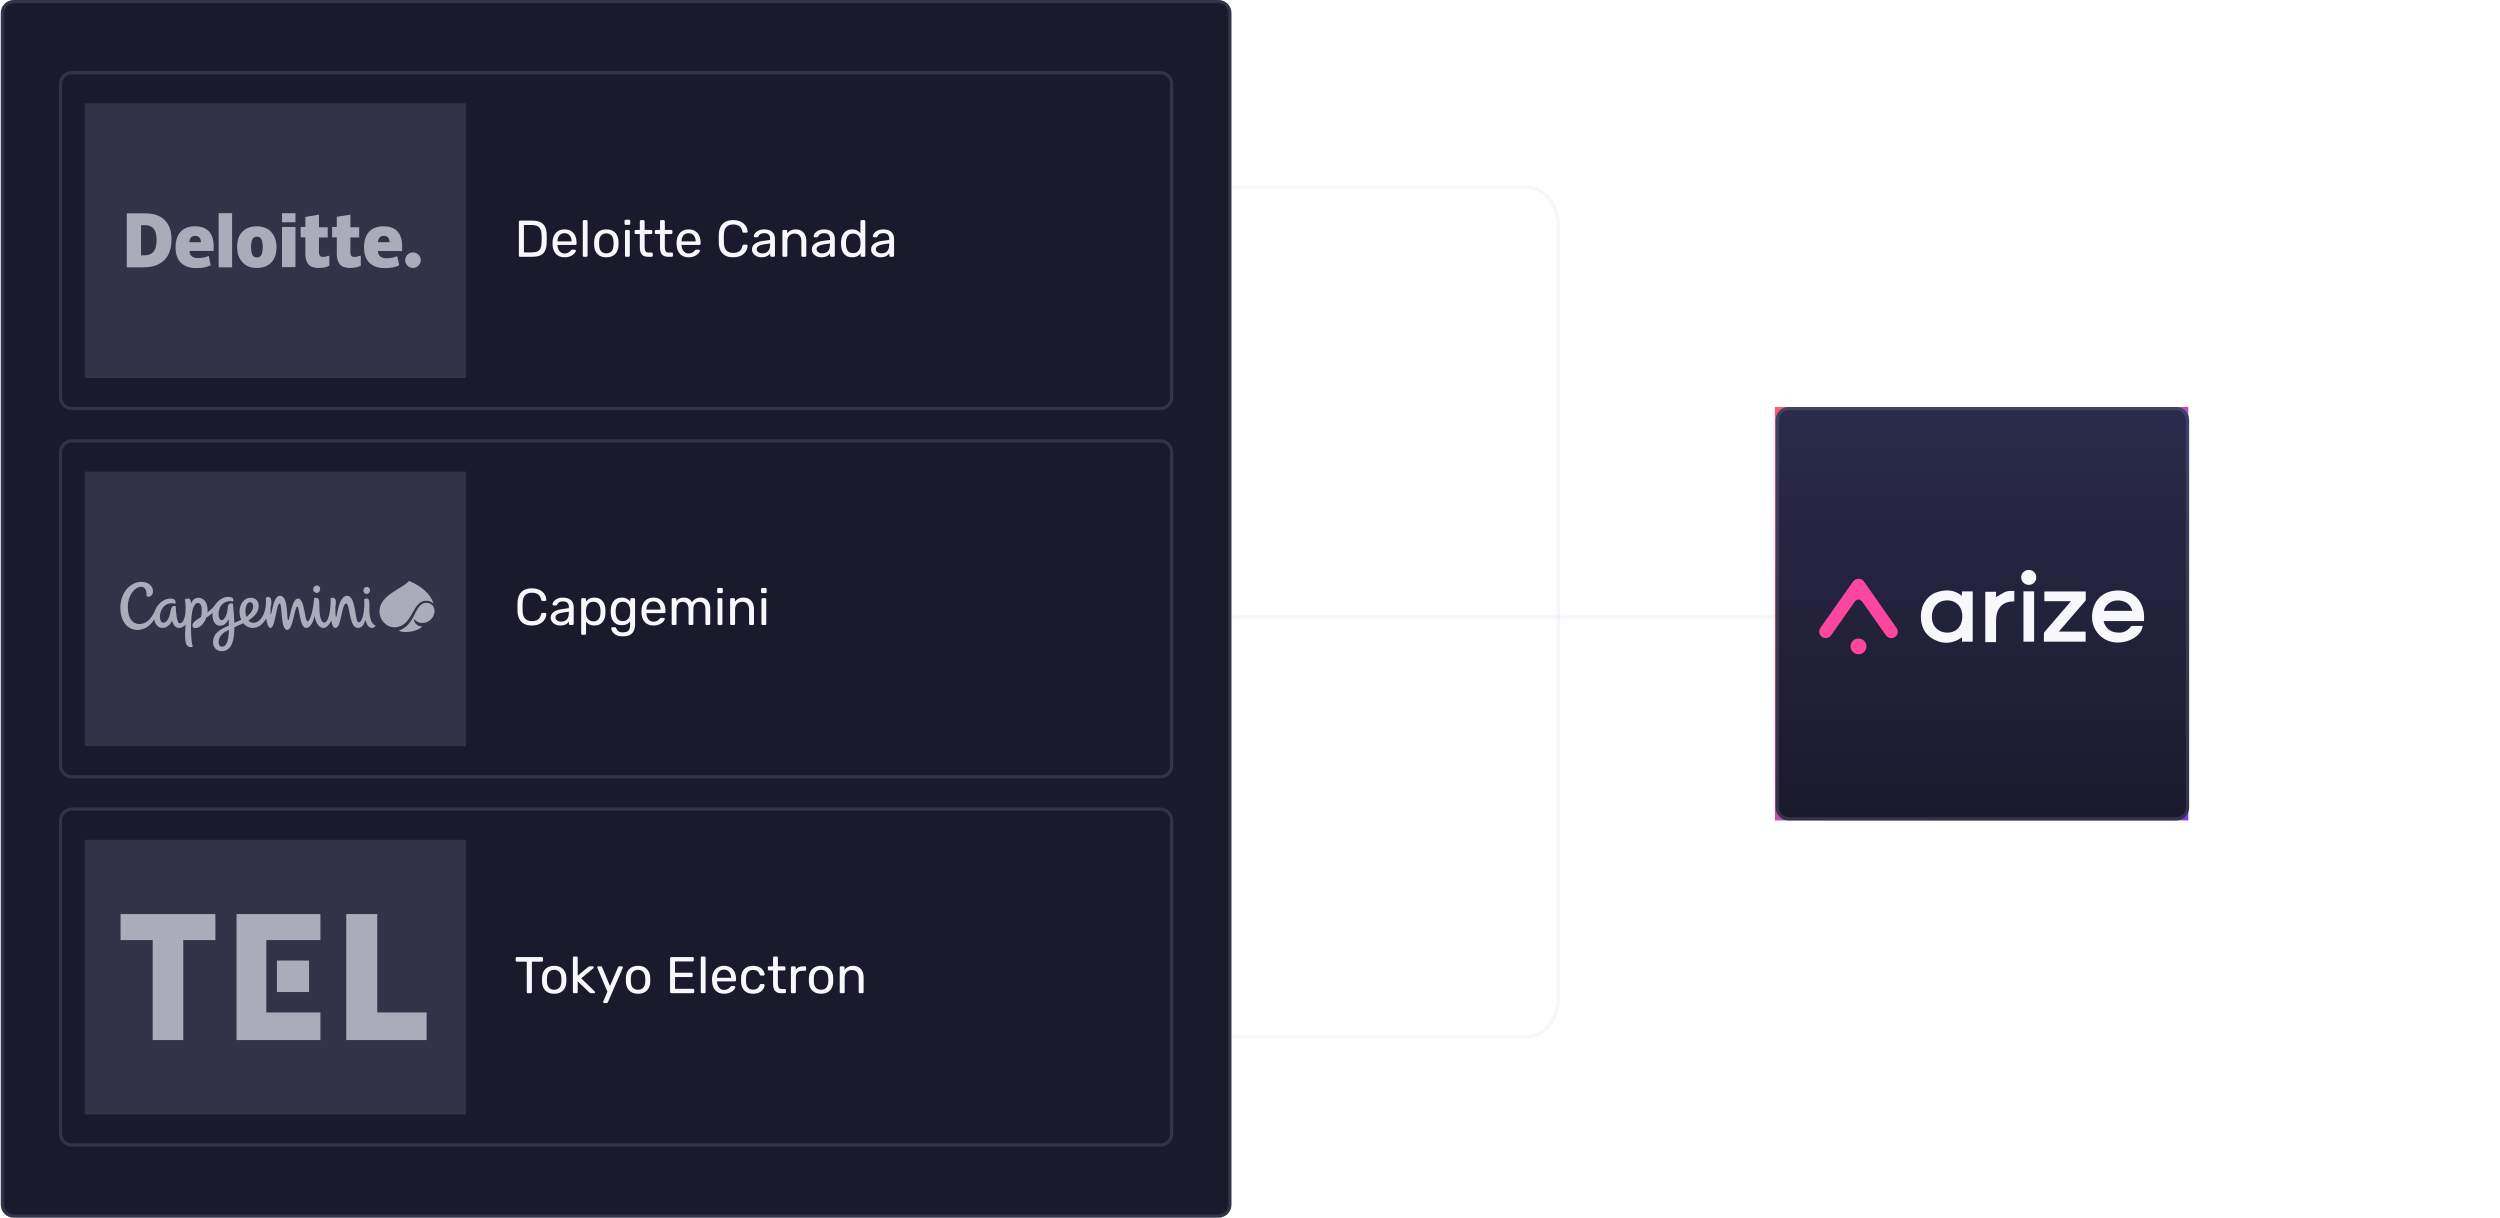 <svg width="774" height="377" viewBox="0 0 774 377" fill="none" xmlns="http://www.w3.org/2000/svg">
<path d="M613.5 191L381.5 191" stroke="#C2C4EA" stroke-opacity="0.15"/>
<path d="M381.5 58H472.765C478.141 58 482.5 63.383 482.5 70.023V308.977C482.5 315.617 478.141 321 472.765 321H381.5" stroke="#C2C4EA" stroke-opacity="0.15"/>
<path d="M0.25 4C0.25 1.791 2.041 0 4.25 0H377.25C379.459 0 381.25 1.791 381.25 4V373C381.25 375.209 379.459 377 377.25 377H4.25C2.041 377 0.25 375.209 0.25 373V4Z" fill="#1A1A2C"/>
<path d="M4.25 0.5H377.25C379.183 0.5 380.75 2.067 380.75 4V373C380.75 374.933 379.183 376.5 377.25 376.5H4.25C2.317 376.5 0.75 374.933 0.75 373V4C0.75 2.067 2.317 0.5 4.25 0.5Z" stroke="#C2C4EA" stroke-opacity="0.15"/>
<path d="M18.25 26C18.25 23.791 20.041 22 22.25 22H359.25C361.459 22 363.25 23.791 363.25 26V123C363.25 125.209 361.459 127 359.25 127H22.25C20.041 127 18.25 125.209 18.25 123V26Z" fill="#1A1A2C"/>
<path d="M22.25 22.5H359.25C361.183 22.5 362.75 24.067 362.75 26V123C362.75 124.933 361.183 126.5 359.25 126.5H22.25C20.317 126.5 18.75 124.933 18.75 123V26L18.755 25.82C18.848 23.971 20.377 22.5 22.25 22.5Z" stroke="#C2C4EA" stroke-opacity="0.15"/>
<rect width="118" height="85" transform="translate(26.25 32)" fill="#C2C4EA" fill-opacity="0.15"/>
<g clip-path="url(#clip0_8995_22065)">
<path d="M125.442 80.55C125.442 79.196 126.546 78.142 127.851 78.142C129.205 78.142 130.259 79.246 130.259 80.55C130.259 81.855 129.155 82.958 127.851 82.958C126.546 82.958 125.442 81.905 125.442 80.55Z" fill="#ABABBA"/>
<path d="M53.096 74.078C53.096 76.887 52.394 78.994 50.889 80.499C49.384 82.004 47.277 82.757 44.568 82.757H39.249V66.05H44.869C47.528 66.05 49.534 66.703 50.939 68.107C52.394 69.462 53.096 71.469 53.096 74.078ZM48.481 74.228C48.481 72.673 48.18 71.569 47.578 70.817C47.026 70.114 46.073 69.713 44.869 69.713H43.664V79.044H44.668C46.023 79.044 46.976 78.643 47.628 77.84C48.18 77.038 48.481 75.834 48.481 74.228Z" fill="#ABABBA"/>
<path d="M71.86 66H67.696V82.757H71.86V66Z" fill="#ABABBA"/>
<path d="M85.607 76.486C85.607 78.493 85.105 80.098 84.001 81.252C82.898 82.406 81.392 82.958 79.486 82.958C77.63 82.958 76.175 82.406 75.071 81.202C73.967 79.998 73.415 78.442 73.415 76.486C73.415 74.479 73.917 72.874 75.021 71.77C76.125 70.616 77.63 70.064 79.536 70.064C80.74 70.064 81.794 70.315 82.697 70.817C83.65 71.318 84.302 72.071 84.804 73.024C85.406 74.078 85.607 75.181 85.607 76.486ZM77.73 76.486C77.73 77.59 77.881 78.342 78.131 78.894C78.382 79.446 78.834 79.697 79.536 79.697C80.239 79.697 80.64 79.446 80.941 78.894C81.192 78.342 81.342 77.489 81.342 76.486C81.342 75.382 81.192 74.629 80.941 74.078C80.69 73.576 80.239 73.275 79.536 73.275C78.934 73.275 78.432 73.526 78.131 74.078C77.881 74.629 77.73 75.382 77.73 76.486Z" fill="#ABABBA"/>
<path d="M91.478 70.265H87.314V82.707H91.478V70.265Z" fill="#ABABBA"/>
<path d="M91.478 66H87.314V68.809H91.478V66Z" fill="#ABABBA"/>
<path d="M99.956 79.545C100.508 79.545 101.21 79.395 101.963 79.144V82.305C101.411 82.555 100.859 82.706 100.357 82.806C99.856 82.906 99.254 82.957 98.551 82.957C97.146 82.957 96.143 82.606 95.491 81.853C94.889 81.151 94.538 80.047 94.538 78.592V73.475H93.083V70.264H94.538V67.153L98.752 66.451V70.364H101.461V73.525H98.752V78.341C98.852 79.194 99.203 79.545 99.956 79.545Z" fill="#ABABBA"/>
<path d="M109.688 79.545C110.24 79.545 110.942 79.395 111.695 79.144V82.305C111.143 82.555 110.591 82.706 110.09 82.806C109.588 82.906 108.986 82.957 108.283 82.957C106.879 82.957 105.875 82.606 105.223 81.853C104.621 81.151 104.27 80.047 104.27 78.592V73.475H102.815V70.264H104.27V67.103L108.484 66.451V70.364H111.193V73.525H108.484V78.341C108.534 79.194 108.936 79.545 109.688 79.545Z" fill="#ABABBA"/>
<path d="M122.934 71.519C121.931 70.516 120.526 70.064 118.72 70.064C116.813 70.064 115.308 70.616 114.255 71.77C113.201 72.924 112.699 74.529 112.699 76.636C112.699 78.643 113.251 80.249 114.355 81.352C115.509 82.456 117.064 83.008 119.071 83.008C120.074 83.008 120.877 82.958 121.579 82.807C122.232 82.657 122.984 82.456 123.586 82.105L122.984 79.295C122.533 79.496 122.031 79.647 121.63 79.747C121.028 79.897 120.325 79.948 119.623 79.948C118.82 79.948 118.168 79.747 117.716 79.396C117.265 78.994 117.014 78.442 117.014 77.74H124.489V75.783C124.439 73.927 123.887 72.522 122.934 71.519ZM117.014 74.981C117.064 74.328 117.265 73.777 117.566 73.475C117.867 73.174 118.268 73.024 118.82 73.024C119.322 73.024 119.824 73.174 120.125 73.526C120.426 73.877 120.576 74.328 120.626 74.981H117.014Z" fill="#ABABBA"/>
<path d="M64.585 71.519C63.532 70.516 62.177 70.064 60.371 70.064C58.465 70.064 56.959 70.616 55.906 71.77C54.852 72.924 54.351 74.529 54.351 76.636C54.351 78.643 54.903 80.249 56.006 81.352C57.16 82.456 58.715 83.008 60.722 83.008C61.726 83.008 62.528 82.958 63.231 82.807C63.883 82.657 64.635 82.456 65.237 82.105L64.635 79.245C64.184 79.446 63.682 79.596 63.281 79.697C62.679 79.847 61.977 79.897 61.274 79.897C60.471 79.897 59.819 79.697 59.368 79.346C58.916 78.944 58.665 78.392 58.665 77.69H66.141V75.783C66.09 73.927 65.539 72.522 64.585 71.519ZM58.615 74.981C58.665 74.328 58.866 73.777 59.167 73.475C59.468 73.174 59.869 73.024 60.421 73.024C60.973 73.024 61.425 73.174 61.726 73.526C62.027 73.877 62.177 74.328 62.227 74.981H58.615Z" fill="#ABABBA"/>
</g>
<path d="M161.01 79.5C160.893 79.5 160.802 79.468 160.738 79.404C160.674 79.329 160.642 79.239 160.642 79.132V68.684C160.642 68.567 160.674 68.476 160.738 68.412C160.802 68.337 160.893 68.3 161.01 68.3H164.642C165.741 68.3 166.626 68.465 167.298 68.796C167.97 69.127 168.461 69.617 168.77 70.268C169.079 70.908 169.239 71.697 169.25 72.636C169.261 73.116 169.266 73.537 169.266 73.9C169.266 74.263 169.261 74.679 169.25 75.148C169.229 76.129 169.063 76.945 168.754 77.596C168.455 78.236 167.975 78.716 167.314 79.036C166.663 79.345 165.799 79.5 164.722 79.5H161.01ZM162.21 78.14H164.642C165.378 78.14 165.965 78.039 166.402 77.836C166.839 77.633 167.154 77.308 167.346 76.86C167.549 76.412 167.655 75.82 167.666 75.084C167.687 74.764 167.698 74.487 167.698 74.252C167.698 74.007 167.698 73.767 167.698 73.532C167.698 73.287 167.687 73.009 167.666 72.7C167.645 71.665 167.399 70.903 166.93 70.412C166.461 69.911 165.671 69.66 164.562 69.66H162.21V78.14ZM174.777 79.66C173.679 79.66 172.804 79.324 172.153 78.652C171.503 77.969 171.145 77.041 171.081 75.868C171.071 75.729 171.065 75.553 171.065 75.34C171.065 75.116 171.071 74.935 171.081 74.796C171.124 74.039 171.3 73.377 171.609 72.812C171.919 72.236 172.34 71.793 172.873 71.484C173.417 71.175 174.052 71.02 174.777 71.02C175.588 71.02 176.265 71.191 176.809 71.532C177.364 71.873 177.785 72.359 178.073 72.988C178.361 73.617 178.505 74.353 178.505 75.196V75.468C178.505 75.585 178.468 75.676 178.393 75.74C178.329 75.804 178.244 75.836 178.137 75.836H172.601C172.601 75.847 172.601 75.868 172.601 75.9C172.601 75.932 172.601 75.959 172.601 75.98C172.623 76.417 172.719 76.828 172.889 77.212C173.06 77.585 173.305 77.889 173.625 78.124C173.945 78.359 174.329 78.476 174.777 78.476C175.161 78.476 175.481 78.417 175.737 78.3C175.993 78.183 176.201 78.055 176.361 77.916C176.521 77.767 176.628 77.655 176.681 77.58C176.777 77.441 176.852 77.361 176.905 77.34C176.959 77.308 177.044 77.292 177.161 77.292H177.929C178.036 77.292 178.121 77.324 178.185 77.388C178.26 77.441 178.292 77.521 178.281 77.628C178.271 77.788 178.185 77.985 178.025 78.22C177.865 78.444 177.636 78.668 177.337 78.892C177.039 79.116 176.676 79.303 176.249 79.452C175.823 79.591 175.332 79.66 174.777 79.66ZM172.601 74.732H176.985V74.684C176.985 74.204 176.895 73.777 176.713 73.404C176.543 73.031 176.292 72.737 175.961 72.524C175.631 72.3 175.236 72.188 174.777 72.188C174.319 72.188 173.924 72.3 173.593 72.524C173.273 72.737 173.028 73.031 172.857 73.404C172.687 73.777 172.601 74.204 172.601 74.684V74.732ZM180.802 79.5C180.696 79.5 180.605 79.468 180.53 79.404C180.466 79.329 180.434 79.239 180.434 79.132V68.508C180.434 68.401 180.466 68.316 180.53 68.252C180.605 68.177 180.696 68.14 180.802 68.14H181.554C181.672 68.14 181.762 68.177 181.826 68.252C181.89 68.316 181.922 68.401 181.922 68.508V79.132C181.922 79.239 181.89 79.329 181.826 79.404C181.762 79.468 181.672 79.5 181.554 79.5H180.802ZM187.717 79.66C186.906 79.66 186.229 79.505 185.685 79.196C185.141 78.887 184.725 78.46 184.437 77.916C184.149 77.361 183.989 76.732 183.957 76.028C183.946 75.847 183.941 75.617 183.941 75.34C183.941 75.052 183.946 74.823 183.957 74.652C183.989 73.937 184.149 73.308 184.437 72.764C184.736 72.22 185.157 71.793 185.701 71.484C186.245 71.175 186.917 71.02 187.717 71.02C188.517 71.02 189.189 71.175 189.733 71.484C190.277 71.793 190.693 72.22 190.981 72.764C191.28 73.308 191.445 73.937 191.477 74.652C191.488 74.823 191.493 75.052 191.493 75.34C191.493 75.617 191.488 75.847 191.477 76.028C191.445 76.732 191.285 77.361 190.997 77.916C190.709 78.46 190.293 78.887 189.749 79.196C189.205 79.505 188.528 79.66 187.717 79.66ZM187.717 78.428C188.378 78.428 188.906 78.22 189.301 77.804C189.696 77.377 189.909 76.759 189.941 75.948C189.952 75.788 189.957 75.585 189.957 75.34C189.957 75.095 189.952 74.892 189.941 74.732C189.909 73.921 189.696 73.308 189.301 72.892C188.906 72.465 188.378 72.252 187.717 72.252C187.056 72.252 186.522 72.465 186.117 72.892C185.722 73.308 185.514 73.921 185.493 74.732C185.482 74.892 185.477 75.095 185.477 75.34C185.477 75.585 185.482 75.788 185.493 75.948C185.514 76.759 185.722 77.377 186.117 77.804C186.522 78.22 187.056 78.428 187.717 78.428ZM193.865 79.5C193.758 79.5 193.667 79.468 193.593 79.404C193.529 79.329 193.497 79.239 193.497 79.132V71.548C193.497 71.441 193.529 71.356 193.593 71.292C193.667 71.217 193.758 71.18 193.865 71.18H194.633C194.739 71.18 194.825 71.217 194.889 71.292C194.953 71.356 194.985 71.441 194.985 71.548V79.132C194.985 79.239 194.953 79.329 194.889 79.404C194.825 79.468 194.739 79.5 194.633 79.5H193.865ZM193.737 69.628C193.63 69.628 193.539 69.596 193.465 69.532C193.401 69.457 193.368 69.367 193.368 69.26V68.396C193.368 68.289 193.401 68.204 193.465 68.14C193.539 68.065 193.63 68.028 193.737 68.028H194.745C194.851 68.028 194.937 68.065 195.001 68.14C195.075 68.204 195.113 68.289 195.113 68.396V69.26C195.113 69.367 195.075 69.457 195.001 69.532C194.937 69.596 194.851 69.628 194.745 69.628H193.737ZM200.62 79.5C200.022 79.5 199.537 79.388 199.164 79.164C198.79 78.929 198.518 78.604 198.348 78.188C198.177 77.761 198.092 77.26 198.092 76.684V72.46H196.844C196.737 72.46 196.646 72.428 196.572 72.364C196.508 72.289 196.476 72.199 196.476 72.092V71.548C196.476 71.441 196.508 71.356 196.572 71.292C196.646 71.217 196.737 71.18 196.844 71.18H198.092V68.508C198.092 68.401 198.124 68.316 198.188 68.252C198.262 68.177 198.353 68.14 198.46 68.14H199.212C199.318 68.14 199.404 68.177 199.468 68.252C199.542 68.316 199.58 68.401 199.58 68.508V71.18H201.564C201.67 71.18 201.756 71.217 201.82 71.292C201.894 71.356 201.932 71.441 201.932 71.548V72.092C201.932 72.199 201.894 72.289 201.82 72.364C201.756 72.428 201.67 72.46 201.564 72.46H199.58V76.572C199.58 77.073 199.665 77.468 199.836 77.756C200.006 78.044 200.31 78.188 200.748 78.188H201.724C201.83 78.188 201.916 78.225 201.98 78.3C202.054 78.364 202.092 78.449 202.092 78.556V79.132C202.092 79.239 202.054 79.329 201.98 79.404C201.916 79.468 201.83 79.5 201.724 79.5H200.62ZM206.87 79.5C206.272 79.5 205.787 79.388 205.414 79.164C205.04 78.929 204.768 78.604 204.598 78.188C204.427 77.761 204.342 77.26 204.342 76.684V72.46H203.094C202.987 72.46 202.896 72.428 202.822 72.364C202.758 72.289 202.726 72.199 202.726 72.092V71.548C202.726 71.441 202.758 71.356 202.822 71.292C202.896 71.217 202.987 71.18 203.094 71.18H204.342V68.508C204.342 68.401 204.374 68.316 204.438 68.252C204.512 68.177 204.603 68.14 204.71 68.14H205.462C205.568 68.14 205.654 68.177 205.718 68.252C205.792 68.316 205.83 68.401 205.83 68.508V71.18H207.814C207.92 71.18 208.006 71.217 208.07 71.292C208.144 71.356 208.182 71.441 208.182 71.548V72.092C208.182 72.199 208.144 72.289 208.07 72.364C208.006 72.428 207.92 72.46 207.814 72.46H205.83V76.572C205.83 77.073 205.915 77.468 206.086 77.756C206.256 78.044 206.56 78.188 206.998 78.188H207.974C208.08 78.188 208.166 78.225 208.23 78.3C208.304 78.364 208.342 78.449 208.342 78.556V79.132C208.342 79.239 208.304 79.329 208.23 79.404C208.166 79.468 208.08 79.5 207.974 79.5H206.87ZM213.184 79.66C212.085 79.66 211.21 79.324 210.56 78.652C209.909 77.969 209.552 77.041 209.488 75.868C209.477 75.729 209.472 75.553 209.472 75.34C209.472 75.116 209.477 74.935 209.488 74.796C209.53 74.039 209.706 73.377 210.016 72.812C210.325 72.236 210.746 71.793 211.28 71.484C211.824 71.175 212.458 71.02 213.184 71.02C213.994 71.02 214.672 71.191 215.216 71.532C215.77 71.873 216.192 72.359 216.48 72.988C216.768 73.617 216.911 74.353 216.911 75.196V75.468C216.911 75.585 216.874 75.676 216.8 75.74C216.736 75.804 216.65 75.836 216.544 75.836H211.008C211.008 75.847 211.008 75.868 211.008 75.9C211.008 75.932 211.008 75.959 211.008 75.98C211.029 76.417 211.125 76.828 211.296 77.212C211.466 77.585 211.712 77.889 212.032 78.124C212.352 78.359 212.736 78.476 213.184 78.476C213.568 78.476 213.888 78.417 214.144 78.3C214.4 78.183 214.608 78.055 214.768 77.916C214.928 77.767 215.034 77.655 215.088 77.58C215.184 77.441 215.258 77.361 215.312 77.34C215.365 77.308 215.45 77.292 215.568 77.292H216.336C216.442 77.292 216.528 77.324 216.592 77.388C216.666 77.441 216.698 77.521 216.688 77.628C216.677 77.788 216.592 77.985 216.432 78.22C216.272 78.444 216.042 78.668 215.744 78.892C215.445 79.116 215.082 79.303 214.656 79.452C214.229 79.591 213.738 79.66 213.184 79.66ZM211.008 74.732H215.392V74.684C215.392 74.204 215.301 73.777 215.12 73.404C214.949 73.031 214.698 72.737 214.368 72.524C214.037 72.3 213.642 72.188 213.184 72.188C212.725 72.188 212.33 72.3 212 72.524C211.68 72.737 211.434 73.031 211.264 73.404C211.093 73.777 211.008 74.204 211.008 74.684V74.732ZM226.987 79.66C226.005 79.66 225.189 79.479 224.539 79.116C223.899 78.753 223.413 78.247 223.083 77.596C222.752 76.945 222.571 76.188 222.539 75.324C222.528 74.887 222.523 74.417 222.523 73.916C222.523 73.415 222.528 72.935 222.539 72.476C222.571 71.612 222.752 70.855 223.083 70.204C223.413 69.553 223.899 69.047 224.539 68.684C225.189 68.321 226.005 68.14 226.987 68.14C227.723 68.14 228.368 68.241 228.923 68.444C229.477 68.647 229.936 68.919 230.299 69.26C230.672 69.601 230.955 69.985 231.147 70.412C231.339 70.828 231.445 71.26 231.467 71.708C231.477 71.804 231.445 71.884 231.371 71.948C231.307 72.012 231.227 72.044 231.131 72.044H230.251C230.155 72.044 230.069 72.017 229.995 71.964C229.931 71.911 229.883 71.815 229.851 71.676C229.669 70.844 229.328 70.273 228.827 69.964C228.336 69.655 227.717 69.5 226.971 69.5C226.117 69.5 225.44 69.745 224.939 70.236C224.437 70.716 224.165 71.489 224.123 72.556C224.091 73.431 224.091 74.327 224.123 75.244C224.165 76.311 224.437 77.089 224.939 77.58C225.44 78.06 226.117 78.3 226.971 78.3C227.717 78.3 228.336 78.145 228.827 77.836C229.328 77.527 229.669 76.956 229.851 76.124C229.883 75.985 229.931 75.889 229.995 75.836C230.069 75.783 230.155 75.756 230.251 75.756H231.131C231.227 75.756 231.307 75.788 231.371 75.852C231.445 75.916 231.477 75.996 231.467 76.092C231.445 76.54 231.339 76.977 231.147 77.404C230.955 77.82 230.672 78.199 230.299 78.54C229.936 78.881 229.477 79.153 228.923 79.356C228.368 79.559 227.723 79.66 226.987 79.66ZM235.723 79.66C235.189 79.66 234.704 79.553 234.267 79.34C233.829 79.127 233.477 78.839 233.211 78.476C232.944 78.113 232.811 77.703 232.811 77.244C232.811 76.508 233.109 75.921 233.707 75.484C234.304 75.047 235.083 74.759 236.043 74.62L238.427 74.284V73.82C238.427 73.308 238.277 72.908 237.979 72.62C237.691 72.332 237.216 72.188 236.555 72.188C236.075 72.188 235.685 72.284 235.387 72.476C235.099 72.668 234.896 72.913 234.779 73.212C234.715 73.372 234.603 73.452 234.443 73.452H233.723C233.605 73.452 233.515 73.42 233.451 73.356C233.397 73.281 233.371 73.196 233.371 73.1C233.371 72.94 233.429 72.743 233.547 72.508C233.675 72.273 233.867 72.044 234.123 71.82C234.379 71.596 234.704 71.409 235.099 71.26C235.504 71.1 235.995 71.02 236.571 71.02C237.211 71.02 237.749 71.105 238.187 71.276C238.624 71.436 238.965 71.655 239.211 71.932C239.467 72.209 239.648 72.524 239.755 72.876C239.872 73.228 239.931 73.585 239.931 73.948V79.132C239.931 79.239 239.893 79.329 239.819 79.404C239.755 79.468 239.669 79.5 239.563 79.5H238.827C238.709 79.5 238.619 79.468 238.555 79.404C238.491 79.329 238.459 79.239 238.459 79.132V78.444C238.32 78.636 238.133 78.828 237.899 79.02C237.664 79.201 237.371 79.356 237.019 79.484C236.667 79.601 236.235 79.66 235.723 79.66ZM236.059 78.46C236.496 78.46 236.896 78.369 237.259 78.188C237.621 77.996 237.904 77.703 238.107 77.308C238.32 76.913 238.427 76.417 238.427 75.82V75.372L236.571 75.644C235.813 75.751 235.243 75.932 234.859 76.188C234.475 76.433 234.283 76.748 234.283 77.132C234.283 77.431 234.368 77.681 234.539 77.884C234.72 78.076 234.944 78.22 235.211 78.316C235.488 78.412 235.771 78.46 236.059 78.46ZM242.599 79.5C242.492 79.5 242.402 79.468 242.327 79.404C242.263 79.329 242.231 79.239 242.231 79.132V71.548C242.231 71.441 242.263 71.356 242.327 71.292C242.402 71.217 242.492 71.18 242.599 71.18H243.351C243.458 71.18 243.543 71.217 243.607 71.292C243.682 71.356 243.719 71.441 243.719 71.548V72.252C243.996 71.889 244.343 71.596 244.759 71.372C245.186 71.137 245.73 71.02 246.391 71.02C247.084 71.02 247.671 71.175 248.151 71.484C248.642 71.783 249.01 72.204 249.255 72.748C249.5 73.281 249.623 73.905 249.623 74.62V79.132C249.623 79.239 249.591 79.329 249.527 79.404C249.463 79.468 249.378 79.5 249.271 79.5H248.471C248.364 79.5 248.274 79.468 248.199 79.404C248.135 79.329 248.103 79.239 248.103 79.132V74.7C248.103 73.953 247.922 73.372 247.559 72.956C247.196 72.529 246.663 72.316 245.959 72.316C245.298 72.316 244.764 72.529 244.359 72.956C243.964 73.372 243.767 73.953 243.767 74.7V79.132C243.767 79.239 243.73 79.329 243.655 79.404C243.591 79.468 243.506 79.5 243.399 79.5H242.599ZM254.254 79.66C253.721 79.66 253.235 79.553 252.798 79.34C252.361 79.127 252.009 78.839 251.742 78.476C251.475 78.113 251.342 77.703 251.342 77.244C251.342 76.508 251.641 75.921 252.238 75.484C252.835 75.047 253.614 74.759 254.574 74.62L256.958 74.284V73.82C256.958 73.308 256.809 72.908 256.51 72.62C256.222 72.332 255.747 72.188 255.086 72.188C254.606 72.188 254.217 72.284 253.918 72.476C253.63 72.668 253.427 72.913 253.31 73.212C253.246 73.372 253.134 73.452 252.974 73.452H252.254C252.137 73.452 252.046 73.42 251.982 73.356C251.929 73.281 251.902 73.196 251.902 73.1C251.902 72.94 251.961 72.743 252.078 72.508C252.206 72.273 252.398 72.044 252.654 71.82C252.91 71.596 253.235 71.409 253.63 71.26C254.035 71.1 254.526 71.02 255.102 71.02C255.742 71.02 256.281 71.105 256.718 71.276C257.155 71.436 257.497 71.655 257.742 71.932C257.998 72.209 258.179 72.524 258.286 72.876C258.403 73.228 258.462 73.585 258.462 73.948V79.132C258.462 79.239 258.425 79.329 258.35 79.404C258.286 79.468 258.201 79.5 258.094 79.5H257.358C257.241 79.5 257.15 79.468 257.086 79.404C257.022 79.329 256.99 79.239 256.99 79.132V78.444C256.851 78.636 256.665 78.828 256.43 79.02C256.195 79.201 255.902 79.356 255.55 79.484C255.198 79.601 254.766 79.66 254.254 79.66ZM254.59 78.46C255.027 78.46 255.427 78.369 255.79 78.188C256.153 77.996 256.435 77.703 256.638 77.308C256.851 76.913 256.958 76.417 256.958 75.82V75.372L255.102 75.644C254.345 75.751 253.774 75.932 253.39 76.188C253.006 76.433 252.814 76.748 252.814 77.132C252.814 77.431 252.899 77.681 253.07 77.884C253.251 78.076 253.475 78.22 253.742 78.316C254.019 78.412 254.302 78.46 254.59 78.46ZM263.802 79.66C263.215 79.66 262.709 79.559 262.282 79.356C261.855 79.143 261.503 78.86 261.226 78.508C260.959 78.145 260.757 77.735 260.618 77.276C260.49 76.817 260.415 76.332 260.394 75.82C260.383 75.649 260.378 75.489 260.378 75.34C260.378 75.191 260.383 75.031 260.394 74.86C260.415 74.359 260.49 73.879 260.618 73.42C260.757 72.961 260.959 72.551 261.226 72.188C261.503 71.825 261.855 71.543 262.282 71.34C262.709 71.127 263.215 71.02 263.802 71.02C264.431 71.02 264.954 71.132 265.37 71.356C265.786 71.58 266.127 71.857 266.394 72.188V68.508C266.394 68.401 266.426 68.316 266.49 68.252C266.565 68.177 266.655 68.14 266.762 68.14H267.53C267.637 68.14 267.722 68.177 267.786 68.252C267.861 68.316 267.898 68.401 267.898 68.508V79.132C267.898 79.239 267.861 79.329 267.786 79.404C267.722 79.468 267.637 79.5 267.53 79.5H266.81C266.693 79.5 266.602 79.468 266.538 79.404C266.474 79.329 266.442 79.239 266.442 79.132V78.46C266.175 78.801 265.829 79.089 265.402 79.324C264.975 79.548 264.442 79.66 263.802 79.66ZM264.138 78.364C264.671 78.364 265.098 78.241 265.418 77.996C265.738 77.751 265.978 77.441 266.138 77.068C266.298 76.684 266.383 76.295 266.394 75.9C266.405 75.729 266.41 75.527 266.41 75.292C266.41 75.047 266.405 74.839 266.394 74.668C266.383 74.295 266.293 73.927 266.122 73.564C265.962 73.201 265.717 72.903 265.386 72.668C265.066 72.433 264.65 72.316 264.138 72.316C263.594 72.316 263.162 72.439 262.842 72.684C262.522 72.919 262.293 73.233 262.154 73.628C262.015 74.012 261.935 74.428 261.914 74.876C261.903 75.185 261.903 75.495 261.914 75.804C261.935 76.252 262.015 76.673 262.154 77.068C262.293 77.452 262.522 77.767 262.842 78.012C263.162 78.247 263.594 78.364 264.138 78.364ZM272.598 79.66C272.064 79.66 271.579 79.553 271.142 79.34C270.704 79.127 270.352 78.839 270.086 78.476C269.819 78.113 269.686 77.703 269.686 77.244C269.686 76.508 269.984 75.921 270.582 75.484C271.179 75.047 271.958 74.759 272.918 74.62L275.302 74.284V73.82C275.302 73.308 275.152 72.908 274.854 72.62C274.566 72.332 274.091 72.188 273.43 72.188C272.95 72.188 272.56 72.284 272.262 72.476C271.974 72.668 271.771 72.913 271.654 73.212C271.59 73.372 271.478 73.452 271.318 73.452H270.598C270.48 73.452 270.39 73.42 270.326 73.356C270.272 73.281 270.246 73.196 270.246 73.1C270.246 72.94 270.304 72.743 270.422 72.508C270.55 72.273 270.742 72.044 270.998 71.82C271.254 71.596 271.579 71.409 271.974 71.26C272.379 71.1 272.87 71.02 273.446 71.02C274.086 71.02 274.624 71.105 275.062 71.276C275.499 71.436 275.84 71.655 276.086 71.932C276.342 72.209 276.523 72.524 276.63 72.876C276.747 73.228 276.806 73.585 276.806 73.948V79.132C276.806 79.239 276.768 79.329 276.694 79.404C276.63 79.468 276.544 79.5 276.438 79.5H275.702C275.584 79.5 275.494 79.468 275.43 79.404C275.366 79.329 275.334 79.239 275.334 79.132V78.444C275.195 78.636 275.008 78.828 274.774 79.02C274.539 79.201 274.246 79.356 273.894 79.484C273.542 79.601 273.11 79.66 272.598 79.66ZM272.934 78.46C273.371 78.46 273.771 78.369 274.134 78.188C274.496 77.996 274.779 77.703 274.982 77.308C275.195 76.913 275.302 76.417 275.302 75.82V75.372L273.446 75.644C272.688 75.751 272.118 75.932 271.734 76.188C271.35 76.433 271.158 76.748 271.158 77.132C271.158 77.431 271.243 77.681 271.414 77.884C271.595 78.076 271.819 78.22 272.086 78.316C272.363 78.412 272.646 78.46 272.934 78.46Z" fill="#F7F7FC"/>
<path d="M18.25 140C18.25 137.791 20.041 136 22.25 136H359.25C361.459 136 363.25 137.791 363.25 140V237C363.25 239.209 361.459 241 359.25 241H22.25C20.041 241 18.25 239.209 18.25 237V140Z" fill="#1A1A2C"/>
<path d="M22.25 136.5H359.25C361.183 136.5 362.75 138.067 362.75 140V237C362.75 238.933 361.183 240.5 359.25 240.5H22.25C20.317 240.5 18.75 238.933 18.75 237V140L18.755 139.82C18.848 137.971 20.377 136.5 22.25 136.5Z" stroke="#C2C4EA" stroke-opacity="0.15"/>
<rect width="118" height="85" transform="translate(26.25 146)" fill="#C2C4EA" fill-opacity="0.15"/>
<path fill-rule="evenodd" clip-rule="evenodd" d="M112.506 182.825C112.509 182.22 112.97 181.711 113.536 181.691C114.102 181.67 114.559 182.145 114.557 182.751C114.555 183.358 114.094 183.866 113.527 183.887C112.96 183.907 112.503 183.432 112.506 182.825ZM96.951 182.45C96.954 181.813 97.46 181.28 98.083 181.258C98.704 181.237 99.133 181.735 99.131 182.372C99.129 183.009 98.695 183.542 98.072 183.564C97.451 183.585 96.948 183.086 96.951 182.45ZM77.413 186.433C78.064 186.433 78.438 187.033 78.373 187.897C78.297 188.91 77.56 190.07 76.281 190.983C75.611 189.077 76.11 186.433 77.413 186.433ZM68.702 200.194C68.032 200.194 67.678 199.558 67.678 198.836C67.678 196.894 69.1 195.864 70.854 194.979C70.773 199.225 69.79 200.194 68.702 200.194M114.361 187.193C114.361 186.057 114.294 185.299 113.552 185.299C113.212 185.299 113.049 185.365 112.751 185.464C113.014 189.304 112.148 192.685 111.092 192.685C109.706 192.685 110.399 184.455 107.462 184.455C104.755 184.455 104.366 191.025 104.058 191.025C103.849 191.025 103.817 189.301 103.828 187.985C103.942 187.354 104.002 186.788 104.002 186.358C104.002 185.747 103.754 184.688 102.369 185.218C102.418 189.915 101.478 192.755 100.421 192.755C98.871 192.755 98.855 188.495 98.855 187.321C98.855 186.175 98.936 184.642 97.237 185.188C96.982 189.287 95.911 192.379 95.236 192.379C94.228 192.379 94.43 185.3 92.251 185.3C90.294 185.3 89.688 192.004 89.28 192.004C88.55 192.004 89.508 184.455 86.68 184.455C85.197 184.455 84.607 186.977 84.026 189.797C83.913 190.344 83.794 190.36 83.776 189.744C83.761 189.217 83.757 188.69 83.762 188.163C84.476 185.328 83.606 184.28 82.293 185.036C82.717 190.268 80.321 192.826 78.481 192.826C77.815 192.826 77.294 192.543 76.903 192.095C79.108 190.74 80.089 189.184 80.089 187.667C80.089 186.018 79.145 185.071 77.576 185.071C75.389 185.071 74.165 187.328 74.165 189.246C74.165 190.278 74.358 191.156 74.675 191.879C73.924 192.239 73.215 192.548 72.555 192.851C72.499 190.876 72.276 188.804 72.106 186.891C70.942 186.57 70.603 187.131 70.512 188.17C70.306 190.539 69.429 192.011 68.655 192.011C68.072 192.011 67.716 191.3 67.674 190.543C67.458 186.746 70.535 185.689 72.144 186.239C72.478 185.402 72.112 184.799 70.66 184.799C68.9 184.799 67.583 185.871 66.617 187.246C65.974 188.163 65.23 188.814 64.241 189.601C64.266 189.374 64.279 189.148 64.279 188.925C64.279 186.246 62.831 185.071 61.448 185.071C60.303 185.071 59.583 185.76 59.168 186.813C59.065 185.756 58.854 185.3 58.241 185.3C57.976 185.3 57.614 185.374 57.221 185.564C57.4 186.155 57.471 187.463 57.471 188.325C57.471 191.547 56.549 192.99 55.663 192.99C54.65 192.99 54.489 189.169 54.405 187.683C54.246 187.622 54.078 187.591 53.908 187.591C52.993 187.591 52.874 188.824 52.647 189.958C52.397 191.214 51.674 192.795 50.605 192.795C49.958 192.795 49.556 192.169 49.504 191.047C49.4 188.769 51.29 186.071 54.249 186.91C54.637 186.002 54.027 185.312 52.801 185.312C50.638 185.312 48.851 186.934 48.07 188.854C47.278 190.613 45.894 193.197 43.074 193.197C41.084 193.197 39.562 191.459 39.562 187.809C39.562 184.662 41.541 181.673 43.652 181.673C45.13 181.673 45.473 183.13 45.343 184.496C46.107 185.112 47.363 184.541 47.363 183.002C47.363 181.942 46.504 180.145 43.731 180.145C40.299 180.145 37.267 183.574 37.267 188.081C37.267 192.445 39.477 195.024 42.606 195.024C44.579 195.024 46.442 193.894 47.728 191.812C48.05 193.635 49.29 194.403 50.219 194.403C51.724 194.403 52.705 193.427 53.242 192.106C53.577 193.43 54.283 194.408 55.456 194.408C56.282 194.408 56.928 193.988 57.413 193.315C57.22 197.913 56.977 200.845 59.688 200.267C59.269 198.961 59.136 196.58 59.136 194.444C59.136 188.597 60.098 186.673 61.305 186.673C62.179 186.673 62.461 187.789 62.461 188.98C62.461 189.618 62.401 190.351 62.239 191.013C60.754 191.948 59.572 192.688 59.572 193.628C59.572 194.372 60.122 194.441 60.599 194.441C61.738 194.441 63.107 193.322 63.864 191.209C64.526 190.808 65.189 190.348 65.825 189.722C65.803 189.936 65.791 190.152 65.791 190.372C65.791 192.469 66.708 193.734 68.17 193.734C69.315 193.734 70.175 192.921 70.78 191.702C70.819 192.405 70.844 193.052 70.853 193.647C68.53 194.723 65.958 195.818 65.958 198.855C65.958 200.427 67.091 201.61 68.566 201.61C71.804 201.61 72.541 198.187 72.572 194.21C73.625 193.751 74.411 193.398 75.316 192.949C76.091 193.921 77.143 194.408 78.11 194.408C79.936 194.408 81.308 193.438 82.411 191.471C82.604 192.968 82.993 194.408 83.787 194.408C85.235 194.408 85.528 186.82 86.605 186.82C87.431 186.82 86.753 195.03 88.931 195.03C90.796 195.03 91.145 187.805 92.052 187.805C92.695 187.805 92.745 194.409 94.775 194.409C95.773 194.409 96.858 193.208 97.4 190.686C97.655 192.363 98.5 194.409 100.151 194.409C101.113 194.409 101.941 193.432 102.579 192.135C102.756 193.47 103.133 194.409 103.862 194.409C105.759 194.409 105.695 186.837 107.197 186.837C108.368 186.837 108.006 194.409 110.795 194.409C112.123 194.409 112.751 193.276 113.125 191.854C113.639 193.945 114.468 194.409 115.149 194.409C115.581 194.409 115.908 194.257 116.336 193.745C114.178 192.807 114.361 189.395 114.361 187.193M134.264 187.937C133.796 186.997 132.808 186.593 131.796 186.64C130.818 186.687 130.105 187.31 129.561 188.077C128.945 188.945 128.513 189.935 128.01 190.869C127.526 191.77 127.005 192.651 126.307 193.405C125.534 194.241 124.562 194.87 123.471 195.201C123.975 195.566 124.675 195.648 125.278 195.671C125.959 195.696 126.649 195.634 127.32 195.514C128.546 195.294 129.869 194.864 130.774 193.967C129.361 193.985 128.22 193.032 128.119 191.596C129.029 192.7 130.405 193.125 131.782 192.733C132.988 192.388 133.957 191.432 134.349 190.242C134.596 189.485 134.62 188.664 134.264 187.937ZM134.22 186.893C133.76 185.363 132.83 184.022 131.594 182.885C130.26 181.664 128.677 180.737 127.015 180.039C126.881 179.983 126.746 179.928 126.611 179.875H126.61C124.565 182.33 117.48 184.164 117.48 189.312C117.48 191.325 118.75 193.208 120.614 193.962C121.771 194.356 123.019 194.283 124.131 193.775C125.207 193.285 126.026 192.421 126.685 191.457C127.38 190.441 127.911 189.325 128.572 188.286C129.187 187.323 129.972 186.361 131.138 186.089C132.194 185.842 133.446 186.117 134.22 186.893Z" fill="#ABABBA"/>
<path d="M164.674 193.66C163.693 193.66 162.877 193.479 162.226 193.116C161.586 192.753 161.101 192.247 160.77 191.596C160.439 190.945 160.258 190.188 160.226 189.324C160.215 188.887 160.21 188.417 160.21 187.916C160.21 187.415 160.215 186.935 160.226 186.476C160.258 185.612 160.439 184.855 160.77 184.204C161.101 183.553 161.586 183.047 162.226 182.684C162.877 182.321 163.693 182.14 164.674 182.14C165.41 182.14 166.055 182.241 166.61 182.444C167.165 182.647 167.623 182.919 167.986 183.26C168.359 183.601 168.642 183.985 168.834 184.412C169.026 184.828 169.133 185.26 169.154 185.708C169.165 185.804 169.133 185.884 169.058 185.948C168.994 186.012 168.914 186.044 168.818 186.044H167.938C167.842 186.044 167.757 186.017 167.682 185.964C167.618 185.911 167.57 185.815 167.538 185.676C167.357 184.844 167.015 184.273 166.514 183.964C166.023 183.655 165.405 183.5 164.658 183.5C163.805 183.5 163.127 183.745 162.626 184.236C162.125 184.716 161.853 185.489 161.81 186.556C161.778 187.431 161.778 188.327 161.81 189.244C161.853 190.311 162.125 191.089 162.626 191.58C163.127 192.06 163.805 192.3 164.658 192.3C165.405 192.3 166.023 192.145 166.514 191.836C167.015 191.527 167.357 190.956 167.538 190.124C167.57 189.985 167.618 189.889 167.682 189.836C167.757 189.783 167.842 189.756 167.938 189.756H168.818C168.914 189.756 168.994 189.788 169.058 189.852C169.133 189.916 169.165 189.996 169.154 190.092C169.133 190.54 169.026 190.977 168.834 191.404C168.642 191.82 168.359 192.199 167.986 192.54C167.623 192.881 167.165 193.153 166.61 193.356C166.055 193.559 165.41 193.66 164.674 193.66ZM173.41 193.66C172.877 193.66 172.392 193.553 171.954 193.34C171.517 193.127 171.165 192.839 170.898 192.476C170.632 192.113 170.498 191.703 170.498 191.244C170.498 190.508 170.797 189.921 171.394 189.484C171.992 189.047 172.77 188.759 173.73 188.62L176.114 188.284V187.82C176.114 187.308 175.965 186.908 175.666 186.62C175.378 186.332 174.904 186.188 174.242 186.188C173.762 186.188 173.373 186.284 173.074 186.476C172.786 186.668 172.584 186.913 172.466 187.212C172.402 187.372 172.29 187.452 172.13 187.452H171.41C171.293 187.452 171.202 187.42 171.138 187.356C171.085 187.281 171.058 187.196 171.058 187.1C171.058 186.94 171.117 186.743 171.234 186.508C171.362 186.273 171.554 186.044 171.81 185.82C172.066 185.596 172.392 185.409 172.786 185.26C173.192 185.1 173.682 185.02 174.258 185.02C174.898 185.02 175.437 185.105 175.874 185.276C176.312 185.436 176.653 185.655 176.898 185.932C177.154 186.209 177.336 186.524 177.442 186.876C177.56 187.228 177.618 187.585 177.618 187.948V193.132C177.618 193.239 177.581 193.329 177.506 193.404C177.442 193.468 177.357 193.5 177.25 193.5H176.514C176.397 193.5 176.306 193.468 176.242 193.404C176.178 193.329 176.146 193.239 176.146 193.132V192.444C176.008 192.636 175.821 192.828 175.586 193.02C175.352 193.201 175.058 193.356 174.706 193.484C174.354 193.601 173.922 193.66 173.41 193.66ZM173.746 192.46C174.184 192.46 174.584 192.369 174.946 192.188C175.309 191.996 175.592 191.703 175.794 191.308C176.008 190.913 176.114 190.417 176.114 189.82V189.372L174.258 189.644C173.501 189.751 172.93 189.932 172.546 190.188C172.162 190.433 171.97 190.748 171.97 191.132C171.97 191.431 172.056 191.681 172.226 191.884C172.408 192.076 172.632 192.22 172.898 192.316C173.176 192.412 173.458 192.46 173.746 192.46ZM180.302 196.54C180.196 196.54 180.105 196.503 180.03 196.428C179.966 196.364 179.934 196.279 179.934 196.172V185.548C179.934 185.441 179.966 185.356 180.03 185.292C180.105 185.217 180.196 185.18 180.302 185.18H181.038C181.145 185.18 181.23 185.217 181.294 185.292C181.369 185.356 181.406 185.441 181.406 185.548V186.252C181.662 185.9 182.004 185.607 182.43 185.372C182.857 185.137 183.39 185.02 184.03 185.02C184.628 185.02 185.134 185.121 185.55 185.324C185.977 185.527 186.324 185.804 186.59 186.156C186.868 186.508 187.076 186.908 187.214 187.356C187.353 187.804 187.428 188.284 187.438 188.796C187.449 188.967 187.454 189.148 187.454 189.34C187.454 189.532 187.449 189.713 187.438 189.884C187.428 190.385 187.353 190.865 187.214 191.324C187.076 191.772 186.868 192.172 186.59 192.524C186.324 192.865 185.977 193.143 185.55 193.356C185.134 193.559 184.628 193.66 184.03 193.66C183.412 193.66 182.889 193.548 182.462 193.324C182.046 193.089 181.705 192.801 181.438 192.46V196.172C181.438 196.279 181.406 196.364 181.342 196.428C181.278 196.503 181.188 196.54 181.07 196.54H180.302ZM183.694 192.364C184.249 192.364 184.681 192.247 184.99 192.012C185.31 191.767 185.54 191.452 185.678 191.068C185.817 190.673 185.897 190.252 185.918 189.804C185.929 189.495 185.929 189.185 185.918 188.876C185.897 188.428 185.817 188.012 185.678 187.628C185.54 187.233 185.31 186.919 184.99 186.684C184.681 186.439 184.249 186.316 183.694 186.316C183.172 186.316 182.745 186.439 182.414 186.684C182.094 186.929 181.854 187.244 181.694 187.628C181.545 188.001 181.46 188.385 181.438 188.78C181.428 188.951 181.422 189.153 181.422 189.388C181.422 189.623 181.428 189.831 181.438 190.012C181.449 190.385 181.534 190.753 181.694 191.116C181.865 191.479 182.116 191.777 182.446 192.012C182.777 192.247 183.193 192.364 183.694 192.364ZM192.858 197.02C192.132 197.02 191.535 196.924 191.066 196.732C190.607 196.54 190.244 196.305 189.978 196.028C189.722 195.761 189.535 195.489 189.418 195.212C189.311 194.945 189.252 194.732 189.242 194.572C189.231 194.465 189.263 194.375 189.338 194.3C189.423 194.225 189.514 194.188 189.61 194.188H190.378C190.474 194.188 190.554 194.209 190.618 194.252C190.682 194.295 190.735 194.385 190.778 194.524C190.842 194.684 190.938 194.86 191.066 195.052C191.194 195.255 191.391 195.425 191.658 195.564C191.924 195.713 192.298 195.788 192.778 195.788C193.279 195.788 193.7 195.719 194.042 195.58C194.383 195.452 194.639 195.217 194.81 194.876C194.991 194.545 195.082 194.087 195.082 193.5V192.412C194.826 192.743 194.49 193.02 194.074 193.244C193.658 193.457 193.135 193.564 192.506 193.564C191.908 193.564 191.396 193.463 190.97 193.26C190.543 193.047 190.191 192.764 189.914 192.412C189.647 192.049 189.444 191.639 189.306 191.18C189.178 190.721 189.103 190.241 189.082 189.74C189.071 189.441 189.071 189.148 189.082 188.86C189.103 188.359 189.178 187.879 189.306 187.42C189.444 186.961 189.647 186.551 189.914 186.188C190.191 185.825 190.543 185.543 190.97 185.34C191.396 185.127 191.908 185.02 192.506 185.02C193.146 185.02 193.674 185.143 194.09 185.388C194.516 185.623 194.863 185.911 195.13 186.252V185.564C195.13 185.457 195.162 185.367 195.226 185.292C195.3 185.217 195.391 185.18 195.498 185.18H196.234C196.34 185.18 196.431 185.217 196.506 185.292C196.58 185.367 196.618 185.457 196.618 185.564V193.324C196.618 194.039 196.495 194.673 196.25 195.228C196.015 195.783 195.62 196.22 195.066 196.54C194.522 196.86 193.786 197.02 192.858 197.02ZM192.826 192.284C193.359 192.284 193.786 192.161 194.106 191.916C194.436 191.671 194.676 191.361 194.826 190.988C194.986 190.615 195.071 190.236 195.082 189.852C195.092 189.703 195.098 189.521 195.098 189.308C195.098 189.084 195.092 188.897 195.082 188.748C195.071 188.364 194.986 187.985 194.826 187.612C194.676 187.239 194.436 186.929 194.106 186.684C193.786 186.439 193.359 186.316 192.826 186.316C192.292 186.316 191.866 186.439 191.546 186.684C191.226 186.919 190.996 187.233 190.858 187.628C190.719 188.012 190.639 188.428 190.618 188.876C190.607 189.153 190.607 189.436 190.618 189.724C190.639 190.172 190.719 190.593 190.858 190.988C190.996 191.372 191.226 191.687 191.546 191.932C191.866 192.167 192.292 192.284 192.826 192.284ZM202.309 193.66C201.21 193.66 200.335 193.324 199.685 192.652C199.034 191.969 198.677 191.041 198.613 189.868C198.602 189.729 198.597 189.553 198.597 189.34C198.597 189.116 198.602 188.935 198.613 188.796C198.655 188.039 198.831 187.377 199.141 186.812C199.45 186.236 199.871 185.793 200.405 185.484C200.949 185.175 201.583 185.02 202.309 185.02C203.119 185.02 203.797 185.191 204.341 185.532C204.895 185.873 205.317 186.359 205.605 186.988C205.893 187.617 206.036 188.353 206.036 189.196V189.468C206.036 189.585 205.999 189.676 205.925 189.74C205.861 189.804 205.775 189.836 205.669 189.836H200.133C200.133 189.847 200.133 189.868 200.133 189.9C200.133 189.932 200.133 189.959 200.133 189.98C200.154 190.417 200.25 190.828 200.421 191.212C200.591 191.585 200.837 191.889 201.157 192.124C201.477 192.359 201.861 192.476 202.309 192.476C202.693 192.476 203.013 192.417 203.269 192.3C203.525 192.183 203.733 192.055 203.893 191.916C204.053 191.767 204.159 191.655 204.213 191.58C204.309 191.441 204.383 191.361 204.437 191.34C204.49 191.308 204.575 191.292 204.693 191.292H205.461C205.567 191.292 205.653 191.324 205.717 191.388C205.791 191.441 205.823 191.521 205.812 191.628C205.802 191.788 205.717 191.985 205.557 192.22C205.397 192.444 205.167 192.668 204.869 192.892C204.57 193.116 204.207 193.303 203.781 193.452C203.354 193.591 202.863 193.66 202.309 193.66ZM200.133 188.732H204.517V188.684C204.517 188.204 204.426 187.777 204.245 187.404C204.074 187.031 203.823 186.737 203.493 186.524C203.162 186.3 202.767 186.188 202.309 186.188C201.85 186.188 201.455 186.3 201.125 186.524C200.805 186.737 200.559 187.031 200.389 187.404C200.218 187.777 200.133 188.204 200.133 188.684V188.732ZM208.318 193.5C208.211 193.5 208.12 193.468 208.046 193.404C207.982 193.329 207.95 193.239 207.95 193.132V185.548C207.95 185.441 207.982 185.356 208.046 185.292C208.12 185.217 208.211 185.18 208.318 185.18H209.038C209.144 185.18 209.23 185.217 209.294 185.292C209.368 185.356 209.406 185.441 209.406 185.548V186.108C209.651 185.777 209.96 185.516 210.334 185.324C210.707 185.121 211.155 185.02 211.678 185.02C212.883 185.009 213.736 185.5 214.238 186.492C214.483 186.044 214.84 185.687 215.31 185.42C215.779 185.153 216.312 185.02 216.91 185.02C217.464 185.02 217.966 185.148 218.414 185.404C218.872 185.66 219.23 186.049 219.486 186.572C219.752 187.084 219.886 187.729 219.886 188.508V193.132C219.886 193.239 219.848 193.329 219.774 193.404C219.71 193.468 219.624 193.5 219.518 193.5H218.766C218.659 193.5 218.568 193.468 218.494 193.404C218.43 193.329 218.398 193.239 218.398 193.132V188.652C218.398 188.055 218.312 187.585 218.142 187.244C217.971 186.903 217.742 186.663 217.454 186.524C217.166 186.385 216.851 186.316 216.51 186.316C216.232 186.316 215.95 186.385 215.662 186.524C215.374 186.663 215.134 186.903 214.942 187.244C214.76 187.585 214.67 188.055 214.67 188.652V193.132C214.67 193.239 214.632 193.329 214.558 193.404C214.494 193.468 214.408 193.5 214.302 193.5H213.55C213.443 193.5 213.352 193.468 213.278 193.404C213.214 193.329 213.182 193.239 213.182 193.132V188.652C213.182 188.055 213.091 187.585 212.91 187.244C212.728 186.903 212.494 186.663 212.206 186.524C211.918 186.385 211.614 186.316 211.294 186.316C211.016 186.316 210.734 186.385 210.446 186.524C210.158 186.663 209.918 186.903 209.726 187.244C209.544 187.585 209.454 188.049 209.454 188.636V193.132C209.454 193.239 209.416 193.329 209.342 193.404C209.278 193.468 209.192 193.5 209.086 193.5H208.318ZM222.536 193.5C222.43 193.5 222.339 193.468 222.264 193.404C222.2 193.329 222.168 193.239 222.168 193.132V185.548C222.168 185.441 222.2 185.356 222.264 185.292C222.339 185.217 222.43 185.18 222.536 185.18H223.304C223.411 185.18 223.496 185.217 223.56 185.292C223.624 185.356 223.656 185.441 223.656 185.548V193.132C223.656 193.239 223.624 193.329 223.56 193.404C223.496 193.468 223.411 193.5 223.304 193.5H222.536ZM222.408 183.628C222.302 183.628 222.211 183.596 222.136 183.532C222.072 183.457 222.04 183.367 222.04 183.26V182.396C222.04 182.289 222.072 182.204 222.136 182.14C222.211 182.065 222.302 182.028 222.408 182.028H223.416C223.523 182.028 223.608 182.065 223.672 182.14C223.747 182.204 223.784 182.289 223.784 182.396V183.26C223.784 183.367 223.747 183.457 223.672 183.532C223.608 183.596 223.523 183.628 223.416 183.628H222.408ZM226.411 193.5C226.305 193.5 226.214 193.468 226.139 193.404C226.075 193.329 226.043 193.239 226.043 193.132V185.548C226.043 185.441 226.075 185.356 226.139 185.292C226.214 185.217 226.305 185.18 226.411 185.18H227.163C227.27 185.18 227.355 185.217 227.419 185.292C227.494 185.356 227.531 185.441 227.531 185.548V186.252C227.809 185.889 228.155 185.596 228.571 185.372C228.998 185.137 229.542 185.02 230.203 185.02C230.897 185.02 231.483 185.175 231.963 185.484C232.454 185.783 232.822 186.204 233.067 186.748C233.313 187.281 233.435 187.905 233.435 188.62V193.132C233.435 193.239 233.403 193.329 233.339 193.404C233.275 193.468 233.19 193.5 233.083 193.5H232.283C232.177 193.5 232.086 193.468 232.011 193.404C231.947 193.329 231.915 193.239 231.915 193.132V188.7C231.915 187.953 231.734 187.372 231.371 186.956C231.009 186.529 230.475 186.316 229.771 186.316C229.11 186.316 228.577 186.529 228.171 186.956C227.777 187.372 227.579 187.953 227.579 188.7V193.132C227.579 193.239 227.542 193.329 227.467 193.404C227.403 193.468 227.318 193.5 227.211 193.5H226.411ZM236.115 193.5C236.008 193.5 235.917 193.468 235.843 193.404C235.779 193.329 235.747 193.239 235.747 193.132V185.548C235.747 185.441 235.779 185.356 235.843 185.292C235.917 185.217 236.008 185.18 236.115 185.18H236.883C236.989 185.18 237.075 185.217 237.139 185.292C237.203 185.356 237.235 185.441 237.235 185.548V193.132C237.235 193.239 237.203 193.329 237.139 193.404C237.075 193.468 236.989 193.5 236.883 193.5H236.115ZM235.987 183.628C235.88 183.628 235.789 183.596 235.715 183.532C235.651 183.457 235.618 183.367 235.618 183.26V182.396C235.618 182.289 235.651 182.204 235.715 182.14C235.789 182.065 235.88 182.028 235.987 182.028H236.995C237.101 182.028 237.187 182.065 237.251 182.14C237.325 182.204 237.363 182.289 237.363 182.396V183.26C237.363 183.367 237.325 183.457 237.251 183.532C237.187 183.596 237.101 183.628 236.995 183.628H235.987Z" fill="#F7F7FC"/>
<path d="M18.25 254C18.25 251.791 20.041 250 22.25 250H359.25C361.459 250 363.25 251.791 363.25 254V351C363.25 353.209 361.459 355 359.25 355H22.25C20.041 355 18.25 353.209 18.25 351V254Z" fill="#1A1A2C"/>
<path d="M22.25 250.5H359.25C361.183 250.5 362.75 252.067 362.75 254V351C362.75 352.933 361.183 354.5 359.25 354.5H22.25C20.317 354.5 18.75 352.933 18.75 351V254L18.755 253.82C18.848 251.971 20.377 250.5 22.25 250.5Z" stroke="#C2C4EA" stroke-opacity="0.15"/>
<rect width="118" height="85" transform="translate(26.25 260)" fill="#C2C4EA" fill-opacity="0.15"/>
<g clip-path="url(#clip1_8995_22065)">
<path d="M66.687 283H37.327V291.044H47.276V322H56.739V291.044H66.687V283Z" fill="#ABABBA"/>
<path d="M116.794 313.469V283H107.209V322H132.081V313.469H116.794Z" fill="#ABABBA"/>
<path d="M73.239 283V322H99.202V313.469H82.46V291.044H99.202V283H73.239Z" fill="#ABABBA"/>
<path d="M95.684 297.381H85.735V301.281V307.131H95.684V297.381Z" fill="#ABABBA"/>
</g>
<path d="M163.458 307.5C163.351 307.5 163.261 307.468 163.186 307.404C163.122 307.329 163.09 307.239 163.09 307.132V297.724H160.018C159.911 297.724 159.821 297.692 159.746 297.628C159.682 297.553 159.65 297.463 159.65 297.356V296.684C159.65 296.567 159.682 296.476 159.746 296.412C159.821 296.337 159.911 296.3 160.018 296.3H167.73C167.847 296.3 167.938 296.337 168.002 296.412C168.077 296.476 168.114 296.567 168.114 296.684V297.356C168.114 297.463 168.077 297.553 168.002 297.628C167.938 297.692 167.847 297.724 167.73 297.724H164.674V307.132C164.674 307.239 164.637 307.329 164.562 307.404C164.498 307.468 164.407 307.5 164.29 307.5H163.458ZM171.576 307.66C170.766 307.66 170.088 307.505 169.544 307.196C169 306.887 168.584 306.46 168.296 305.916C168.008 305.361 167.848 304.732 167.816 304.028C167.806 303.847 167.8 303.617 167.8 303.34C167.8 303.052 167.806 302.823 167.816 302.652C167.848 301.937 168.008 301.308 168.296 300.764C168.595 300.22 169.016 299.793 169.56 299.484C170.104 299.175 170.776 299.02 171.576 299.02C172.376 299.02 173.048 299.175 173.592 299.484C174.136 299.793 174.552 300.22 174.84 300.764C175.139 301.308 175.304 301.937 175.336 302.652C175.347 302.823 175.352 303.052 175.352 303.34C175.352 303.617 175.347 303.847 175.336 304.028C175.304 304.732 175.144 305.361 174.856 305.916C174.568 306.46 174.152 306.887 173.608 307.196C173.064 307.505 172.387 307.66 171.576 307.66ZM171.576 306.428C172.238 306.428 172.766 306.22 173.16 305.804C173.555 305.377 173.768 304.759 173.8 303.948C173.811 303.788 173.816 303.585 173.816 303.34C173.816 303.095 173.811 302.892 173.8 302.732C173.768 301.921 173.555 301.308 173.16 300.892C172.766 300.465 172.238 300.252 171.576 300.252C170.915 300.252 170.382 300.465 169.976 300.892C169.582 301.308 169.374 301.921 169.352 302.732C169.342 302.892 169.336 303.095 169.336 303.34C169.336 303.585 169.342 303.788 169.352 303.948C169.374 304.759 169.582 305.377 169.976 305.804C170.382 306.22 170.915 306.428 171.576 306.428ZM177.74 307.5C177.633 307.5 177.543 307.468 177.468 307.404C177.404 307.329 177.372 307.239 177.372 307.132V296.508C177.372 296.401 177.404 296.316 177.468 296.252C177.543 296.177 177.633 296.14 177.74 296.14H178.492C178.599 296.14 178.684 296.177 178.748 296.252C178.823 296.316 178.86 296.401 178.86 296.508V302.076L182.012 299.452C182.14 299.345 182.236 299.276 182.3 299.244C182.375 299.201 182.492 299.18 182.652 299.18H183.5C183.596 299.18 183.676 299.212 183.74 299.276C183.804 299.34 183.836 299.42 183.836 299.516C183.836 299.559 183.82 299.607 183.788 299.66C183.767 299.713 183.719 299.767 183.644 299.82L179.948 302.892L184.044 306.876C184.172 306.983 184.236 307.079 184.236 307.164C184.236 307.26 184.204 307.34 184.14 307.404C184.076 307.468 183.996 307.5 183.9 307.5H183.068C182.908 307.5 182.791 307.484 182.716 307.452C182.641 307.409 182.545 307.335 182.428 307.228L178.86 303.82V307.132C178.86 307.239 178.823 307.329 178.748 307.404C178.684 307.468 178.599 307.5 178.492 307.5H177.74ZM187.062 310.54C186.977 310.54 186.902 310.508 186.838 310.444C186.774 310.38 186.742 310.305 186.742 310.22C186.742 310.177 186.747 310.135 186.758 310.092C186.769 310.049 186.79 309.996 186.822 309.932L188.054 307.004L184.998 299.788C184.945 299.66 184.918 299.569 184.918 299.516C184.918 299.42 184.95 299.34 185.014 299.276C185.078 299.212 185.158 299.18 185.254 299.18H186.038C186.145 299.18 186.23 299.207 186.294 299.26C186.358 299.313 186.401 299.377 186.422 299.452L188.854 305.276L191.35 299.452C191.382 299.377 191.425 299.313 191.478 299.26C191.542 299.207 191.633 299.18 191.75 299.18H192.502C192.598 299.18 192.678 299.212 192.742 299.276C192.806 299.34 192.838 299.415 192.838 299.5C192.838 299.553 192.811 299.649 192.758 299.788L188.214 310.268C188.182 310.343 188.134 310.407 188.07 310.46C188.017 310.513 187.931 310.54 187.814 310.54H187.062ZM197.545 307.66C196.734 307.66 196.057 307.505 195.513 307.196C194.969 306.887 194.553 306.46 194.265 305.916C193.977 305.361 193.817 304.732 193.785 304.028C193.774 303.847 193.769 303.617 193.769 303.34C193.769 303.052 193.774 302.823 193.785 302.652C193.817 301.937 193.977 301.308 194.265 300.764C194.564 300.22 194.985 299.793 195.529 299.484C196.073 299.175 196.745 299.02 197.545 299.02C198.345 299.02 199.017 299.175 199.561 299.484C200.105 299.793 200.521 300.22 200.809 300.764C201.108 301.308 201.273 301.937 201.305 302.652C201.316 302.823 201.321 303.052 201.321 303.34C201.321 303.617 201.316 303.847 201.305 304.028C201.273 304.732 201.113 305.361 200.825 305.916C200.537 306.46 200.121 306.887 199.577 307.196C199.033 307.505 198.356 307.66 197.545 307.66ZM197.545 306.428C198.206 306.428 198.734 306.22 199.129 305.804C199.524 305.377 199.737 304.759 199.769 303.948C199.78 303.788 199.785 303.585 199.785 303.34C199.785 303.095 199.78 302.892 199.769 302.732C199.737 301.921 199.524 301.308 199.129 300.892C198.734 300.465 198.206 300.252 197.545 300.252C196.884 300.252 196.35 300.465 195.945 300.892C195.55 301.308 195.342 301.921 195.321 302.732C195.31 302.892 195.305 303.095 195.305 303.34C195.305 303.585 195.31 303.788 195.321 303.948C195.342 304.759 195.55 305.377 195.945 305.804C196.35 306.22 196.884 306.428 197.545 306.428ZM207.823 307.5C207.705 307.5 207.615 307.468 207.551 307.404C207.487 307.329 207.455 307.239 207.455 307.132V296.684C207.455 296.567 207.487 296.476 207.551 296.412C207.615 296.337 207.705 296.3 207.823 296.3H214.431C214.548 296.3 214.639 296.337 214.703 296.412C214.767 296.476 214.799 296.567 214.799 296.684V297.292C214.799 297.409 214.767 297.5 214.703 297.564C214.639 297.628 214.548 297.66 214.431 297.66H208.991V301.164H214.079C214.196 301.164 214.287 301.201 214.351 301.276C214.415 301.34 214.447 301.431 214.447 301.548V302.14C214.447 302.247 214.415 302.337 214.351 302.412C214.287 302.476 214.196 302.508 214.079 302.508H208.991V306.14H214.559C214.676 306.14 214.767 306.172 214.831 306.236C214.895 306.3 214.927 306.391 214.927 306.508V307.132C214.927 307.239 214.895 307.329 214.831 307.404C214.767 307.468 214.676 307.5 214.559 307.5H207.823ZM217.334 307.5C217.227 307.5 217.136 307.468 217.062 307.404C216.998 307.329 216.966 307.239 216.966 307.132V296.508C216.966 296.401 216.998 296.316 217.062 296.252C217.136 296.177 217.227 296.14 217.334 296.14H218.086C218.203 296.14 218.294 296.177 218.358 296.252C218.422 296.316 218.454 296.401 218.454 296.508V307.132C218.454 307.239 218.422 307.329 218.358 307.404C218.294 307.468 218.203 307.5 218.086 307.5H217.334ZM224.152 307.66C223.054 307.66 222.179 307.324 221.528 306.652C220.878 305.969 220.52 305.041 220.456 303.868C220.446 303.729 220.44 303.553 220.44 303.34C220.44 303.116 220.446 302.935 220.456 302.796C220.499 302.039 220.675 301.377 220.984 300.812C221.294 300.236 221.715 299.793 222.248 299.484C222.792 299.175 223.427 299.02 224.152 299.02C224.963 299.02 225.64 299.191 226.184 299.532C226.739 299.873 227.16 300.359 227.448 300.988C227.736 301.617 227.88 302.353 227.88 303.196V303.468C227.88 303.585 227.843 303.676 227.768 303.74C227.704 303.804 227.619 303.836 227.512 303.836H221.976C221.976 303.847 221.976 303.868 221.976 303.9C221.976 303.932 221.976 303.959 221.976 303.98C221.998 304.417 222.094 304.828 222.264 305.212C222.435 305.585 222.68 305.889 223 306.124C223.32 306.359 223.704 306.476 224.152 306.476C224.536 306.476 224.856 306.417 225.112 306.3C225.368 306.183 225.576 306.055 225.736 305.916C225.896 305.767 226.003 305.655 226.056 305.58C226.152 305.441 226.227 305.361 226.28 305.34C226.334 305.308 226.419 305.292 226.536 305.292H227.304C227.411 305.292 227.496 305.324 227.56 305.388C227.635 305.441 227.667 305.521 227.656 305.628C227.646 305.788 227.56 305.985 227.4 306.22C227.24 306.444 227.011 306.668 226.712 306.892C226.414 307.116 226.051 307.303 225.624 307.452C225.198 307.591 224.707 307.66 224.152 307.66ZM221.976 302.732H226.36V302.684C226.36 302.204 226.27 301.777 226.088 301.404C225.918 301.031 225.667 300.737 225.336 300.524C225.006 300.3 224.611 300.188 224.152 300.188C223.694 300.188 223.299 300.3 222.968 300.524C222.648 300.737 222.403 301.031 222.232 301.404C222.062 301.777 221.976 302.204 221.976 302.684V302.732ZM233.153 307.66C232.396 307.66 231.74 307.516 231.185 307.228C230.641 306.929 230.22 306.508 229.921 305.964C229.623 305.409 229.463 304.748 229.441 303.98C229.431 303.82 229.425 303.607 229.425 303.34C229.425 303.073 229.431 302.86 229.441 302.7C229.463 301.932 229.623 301.276 229.921 300.732C230.22 300.177 230.641 299.756 231.185 299.468C231.74 299.169 232.396 299.02 233.153 299.02C233.772 299.02 234.3 299.105 234.737 299.276C235.185 299.447 235.553 299.665 235.841 299.932C236.129 300.199 236.343 300.487 236.481 300.796C236.631 301.105 236.711 301.399 236.721 301.676C236.732 301.783 236.7 301.868 236.625 301.932C236.551 301.996 236.46 302.028 236.353 302.028H235.585C235.479 302.028 235.399 302.007 235.345 301.964C235.292 301.911 235.239 301.825 235.185 301.708C234.993 301.185 234.732 300.817 234.401 300.604C234.071 300.391 233.66 300.284 233.169 300.284C232.529 300.284 232.007 300.481 231.601 300.876C231.207 301.271 230.993 301.905 230.961 302.78C230.951 303.164 230.951 303.537 230.961 303.9C230.993 304.785 231.207 305.425 231.601 305.82C232.007 306.204 232.529 306.396 233.169 306.396C233.66 306.396 234.071 306.289 234.401 306.076C234.732 305.863 234.993 305.495 235.185 304.972C235.239 304.855 235.292 304.775 235.345 304.732C235.399 304.679 235.479 304.652 235.585 304.652H236.353C236.46 304.652 236.551 304.684 236.625 304.748C236.7 304.812 236.732 304.897 236.721 305.004C236.711 305.228 236.663 305.457 236.577 305.692C236.492 305.927 236.353 306.167 236.161 306.412C235.98 306.647 235.751 306.86 235.473 307.052C235.196 307.233 234.86 307.383 234.465 307.5C234.081 307.607 233.644 307.66 233.153 307.66ZM241.87 307.5C241.272 307.5 240.787 307.388 240.414 307.164C240.04 306.929 239.768 306.604 239.598 306.188C239.427 305.761 239.342 305.26 239.342 304.684V300.46H238.094C237.987 300.46 237.896 300.428 237.822 300.364C237.758 300.289 237.726 300.199 237.726 300.092V299.548C237.726 299.441 237.758 299.356 237.822 299.292C237.896 299.217 237.987 299.18 238.094 299.18H239.342V296.508C239.342 296.401 239.374 296.316 239.438 296.252C239.512 296.177 239.603 296.14 239.71 296.14H240.462C240.568 296.14 240.654 296.177 240.718 296.252C240.792 296.316 240.83 296.401 240.83 296.508V299.18H242.814C242.92 299.18 243.006 299.217 243.07 299.292C243.144 299.356 243.182 299.441 243.182 299.548V300.092C243.182 300.199 243.144 300.289 243.07 300.364C243.006 300.428 242.92 300.46 242.814 300.46H240.83V304.572C240.83 305.073 240.915 305.468 241.086 305.756C241.256 306.044 241.56 306.188 241.998 306.188H242.974C243.08 306.188 243.166 306.225 243.23 306.3C243.304 306.364 243.342 306.449 243.342 306.556V307.132C243.342 307.239 243.304 307.329 243.23 307.404C243.166 307.468 243.08 307.5 242.974 307.5H241.87ZM245.24 307.5C245.133 307.5 245.042 307.468 244.968 307.404C244.904 307.329 244.872 307.239 244.872 307.132V299.564C244.872 299.457 244.904 299.367 244.968 299.292C245.042 299.217 245.133 299.18 245.24 299.18H245.976C246.082 299.18 246.173 299.217 246.248 299.292C246.322 299.367 246.36 299.457 246.36 299.564V300.268C246.573 299.905 246.866 299.633 247.24 299.452C247.613 299.271 248.061 299.18 248.584 299.18H249.224C249.33 299.18 249.416 299.217 249.48 299.292C249.544 299.356 249.576 299.441 249.576 299.548V300.204C249.576 300.311 249.544 300.396 249.48 300.46C249.416 300.524 249.33 300.556 249.224 300.556H248.264C247.688 300.556 247.234 300.727 246.904 301.068C246.573 301.399 246.408 301.852 246.408 302.428V307.132C246.408 307.239 246.37 307.329 246.296 307.404C246.221 307.468 246.13 307.5 246.024 307.5H245.24ZM254.201 307.66C253.391 307.66 252.713 307.505 252.169 307.196C251.625 306.887 251.209 306.46 250.921 305.916C250.633 305.361 250.473 304.732 250.441 304.028C250.431 303.847 250.425 303.617 250.425 303.34C250.425 303.052 250.431 302.823 250.441 302.652C250.473 301.937 250.633 301.308 250.921 300.764C251.22 300.22 251.641 299.793 252.185 299.484C252.729 299.175 253.401 299.02 254.201 299.02C255.001 299.02 255.673 299.175 256.217 299.484C256.761 299.793 257.177 300.22 257.465 300.764C257.764 301.308 257.929 301.937 257.961 302.652C257.972 302.823 257.977 303.052 257.977 303.34C257.977 303.617 257.972 303.847 257.961 304.028C257.929 304.732 257.769 305.361 257.481 305.916C257.193 306.46 256.777 306.887 256.233 307.196C255.689 307.505 255.012 307.66 254.201 307.66ZM254.201 306.428C254.863 306.428 255.391 306.22 255.785 305.804C256.18 305.377 256.393 304.759 256.425 303.948C256.436 303.788 256.441 303.585 256.441 303.34C256.441 303.095 256.436 302.892 256.425 302.732C256.393 301.921 256.18 301.308 255.785 300.892C255.391 300.465 254.863 300.252 254.201 300.252C253.54 300.252 253.007 300.465 252.601 300.892C252.207 301.308 251.999 301.921 251.977 302.732C251.967 302.892 251.961 303.095 251.961 303.34C251.961 303.585 251.967 303.788 251.977 303.948C251.999 304.759 252.207 305.377 252.601 305.804C253.007 306.22 253.54 306.428 254.201 306.428ZM260.349 307.5C260.242 307.5 260.152 307.468 260.077 307.404C260.013 307.329 259.981 307.239 259.981 307.132V299.548C259.981 299.441 260.013 299.356 260.077 299.292C260.152 299.217 260.242 299.18 260.349 299.18H261.101C261.208 299.18 261.293 299.217 261.357 299.292C261.432 299.356 261.469 299.441 261.469 299.548V300.252C261.746 299.889 262.093 299.596 262.509 299.372C262.936 299.137 263.48 299.02 264.141 299.02C264.834 299.02 265.421 299.175 265.901 299.484C266.392 299.783 266.76 300.204 267.005 300.748C267.25 301.281 267.373 301.905 267.373 302.62V307.132C267.373 307.239 267.341 307.329 267.277 307.404C267.213 307.468 267.128 307.5 267.021 307.5H266.221C266.114 307.5 266.024 307.468 265.949 307.404C265.885 307.329 265.853 307.239 265.853 307.132V302.7C265.853 301.953 265.672 301.372 265.309 300.956C264.946 300.529 264.413 300.316 263.709 300.316C263.048 300.316 262.514 300.529 262.109 300.956C261.714 301.372 261.517 301.953 261.517 302.7V307.132C261.517 307.239 261.48 307.329 261.405 307.404C261.341 307.468 261.256 307.5 261.149 307.5H260.349Z" fill="#F7F7FC"/>
<g filter="url(#filter0_f_8995_22065)">
<rect x="549.5" y="126" width="128" height="128" fill="url(#paint0_linear_8995_22065)"/>
</g>
<path d="M549.75 130C549.75 127.791 551.541 126 553.75 126H673.75C675.959 126 677.75 127.791 677.75 130V250C677.75 252.209 675.959 254 673.75 254H553.75C551.541 254 549.75 252.209 549.75 250V130Z" fill="url(#paint1_linear_8995_22065)"/>
<path d="M553.75 126.5H673.75C675.683 126.5 677.25 128.067 677.25 130V250C677.25 251.933 675.683 253.5 673.75 253.5H553.75C551.817 253.5 550.25 251.933 550.25 250V130C550.25 128.067 551.817 126.5 553.75 126.5Z" stroke="#C2C4EA" stroke-opacity="0.15"/>
<path d="M655.542 185.896C657.892 185.848 659.673 187.088 660.142 189.131H651.374C651.706 187.314 653.482 185.939 655.542 185.896ZM663.754 192.282C664.295 187.272 661.401 183.315 656.937 182.874C651.758 182.365 648.125 185.301 647.719 190.324C647.361 194.774 650.572 198.573 654.974 198.902C659.069 199.206 663.179 196.711 663.35 193.783C662.254 193.783 661.157 193.771 660.061 193.798C659.898 193.802 659.689 193.956 659.585 194.1C658.397 195.751 656.723 196.07 654.851 195.753C653.034 195.445 651.922 194.307 651.339 192.623C651.306 192.53 651.324 192.42 651.318 192.281L663.754 192.282Z" fill="#F7F7FC"/>
<path d="M575.454 179.199C576.108 179.165 576.682 179.481 577.099 180.072C580.455 184.844 583.811 189.616 587.156 194.395C587.847 195.382 587.626 196.564 586.682 197.214C585.752 197.853 584.508 197.598 583.797 196.591C581.484 193.311 579.181 190.024 576.874 186.739C576.832 186.677 576.79 186.615 576.746 186.554C575.831 185.277 574.926 185.275 574.028 186.552C571.698 189.867 569.367 193.181 567.044 196.501C566.66 197.049 566.192 197.456 565.501 197.529C564.654 197.619 563.973 197.324 563.527 196.594C563.069 195.846 563.108 195.096 563.605 194.382C564.722 192.783 565.849 191.191 566.973 189.597C569.189 186.455 571.41 183.314 573.619 180.168C574.047 179.557 574.587 179.186 575.454 179.199Z" fill="#FF469E"/>
<path d="M601.656 186.008C605.057 185.296 607.674 187.522 607.532 191.027C607.514 191.568 607.431 192.105 607.285 192.627C606.649 194.816 604.782 196.046 602.463 195.848C600.101 195.645 598.393 194.023 598.156 191.751C598.123 191.435 598.114 191.118 598.103 190.933C598.142 188.342 599.542 186.451 601.656 186.008ZM610.755 183.101H607.421V184.383C607.293 184.34 607.234 184.334 607.196 184.304C604.935 182.56 602.409 182.471 599.82 183.288C596.712 184.268 594.737 187.2 594.703 190.75C594.673 193.907 595.888 196.509 598.759 198.006C601.614 199.493 604.516 199.335 607.224 197.448C607.261 197.423 607.321 197.429 607.433 197.412V198.67H610.756L610.755 183.101Z" fill="#F7F7FC"/>
<path d="M641.132 186.126H632.93V183.11H645.76C645.76 183.992 645.781 184.863 645.743 185.732C645.736 185.921 645.538 186.119 645.395 186.285C642.882 189.201 640.361 192.114 637.845 195.029C637.723 195.168 637.609 195.314 637.422 195.544H645.721V198.655H632.784C632.784 197.767 632.766 196.894 632.798 196.022C632.805 195.848 632.98 195.665 633.11 195.513C635.665 192.533 638.227 189.557 640.784 186.58C640.879 186.47 640.963 186.349 641.132 186.126Z" fill="#F7F7FC"/>
<path d="M617.973 198.798H614.638V183.215H617.972V184.892C618.856 184.365 619.686 183.789 620.584 183.357C621.518 182.908 622.557 182.911 623.633 182.981V186.18C623.462 186.192 623.299 186.213 623.135 186.215C620.525 186.245 618.712 187.69 618.161 190.236C618.028 190.851 617.987 191.494 617.981 192.125C617.959 194.142 617.973 196.158 617.973 198.175V198.798Z" fill="#F7F7FC"/>
<path d="M626.468 183.071H629.761V198.669H626.469L626.468 183.071Z" fill="#F7F7FC"/>
<path d="M575.373 197.701C576.754 197.698 577.839 198.74 577.851 200.084C577.865 201.437 576.73 202.574 575.38 202.56C574.73 202.553 574.109 202.292 573.652 201.835C573.195 201.379 572.938 200.762 572.938 200.12C572.932 199.802 572.991 199.486 573.111 199.191C573.231 198.896 573.41 198.627 573.637 198.402C573.864 198.176 574.135 197.998 574.433 197.877C574.731 197.757 575.051 197.697 575.373 197.7V197.701Z" fill="#FF469E"/>
<path d="M630.432 178.745C630.435 180.043 629.422 181.071 628.132 181.082C627.82 181.085 627.511 181.028 627.222 180.912C626.934 180.796 626.671 180.625 626.45 180.408C626.229 180.191 626.054 179.933 625.934 179.649C625.815 179.364 625.754 179.06 625.755 178.752C625.756 178.449 625.816 178.148 625.934 177.868C626.052 177.588 626.225 177.334 626.442 177.12C626.659 176.906 626.917 176.736 627.201 176.621C627.485 176.505 627.789 176.446 628.096 176.446C628.403 176.443 628.707 176.501 628.992 176.615C629.276 176.729 629.534 176.898 629.751 177.112C629.969 177.326 630.141 177.581 630.258 177.861C630.374 178.141 630.434 178.441 630.432 178.745Z" fill="#F7F7FC"/>
<defs>
<filter id="filter0_f_8995_22065" x="453.5" y="30" width="320" height="320" filterUnits="userSpaceOnUse" color-interpolation-filters="sRGB">
<feFlood flood-opacity="0" result="BackgroundImageFix"/>
<feBlend mode="normal" in="SourceGraphic" in2="BackgroundImageFix" result="shape"/>
<feGaussianBlur stdDeviation="48" result="effect1_foregroundBlur_8995_22065"/>
</filter>
<linearGradient id="paint0_linear_8995_22065" x1="565.89" y1="153.317" x2="655.646" y2="235.268" gradientUnits="userSpaceOnUse">
<stop stop-color="#FF5B72"/>
<stop offset="1" stop-color="#803DED"/>
</linearGradient>
<linearGradient id="paint1_linear_8995_22065" x1="613.75" y1="126" x2="613.75" y2="254" gradientUnits="userSpaceOnUse">
<stop stop-color="#2A2A4B"/>
<stop offset="1" stop-color="#1A1A2C"/>
</linearGradient>
<clipPath id="clip0_8995_22065">
<rect width="91.31" height="17.058" fill="white" transform="translate(39.249 66)"/>
</clipPath>
<clipPath id="clip1_8995_22065">
<rect width="96" height="39" fill="white" transform="translate(37.25 283)"/>
</clipPath>
</defs>
</svg>
